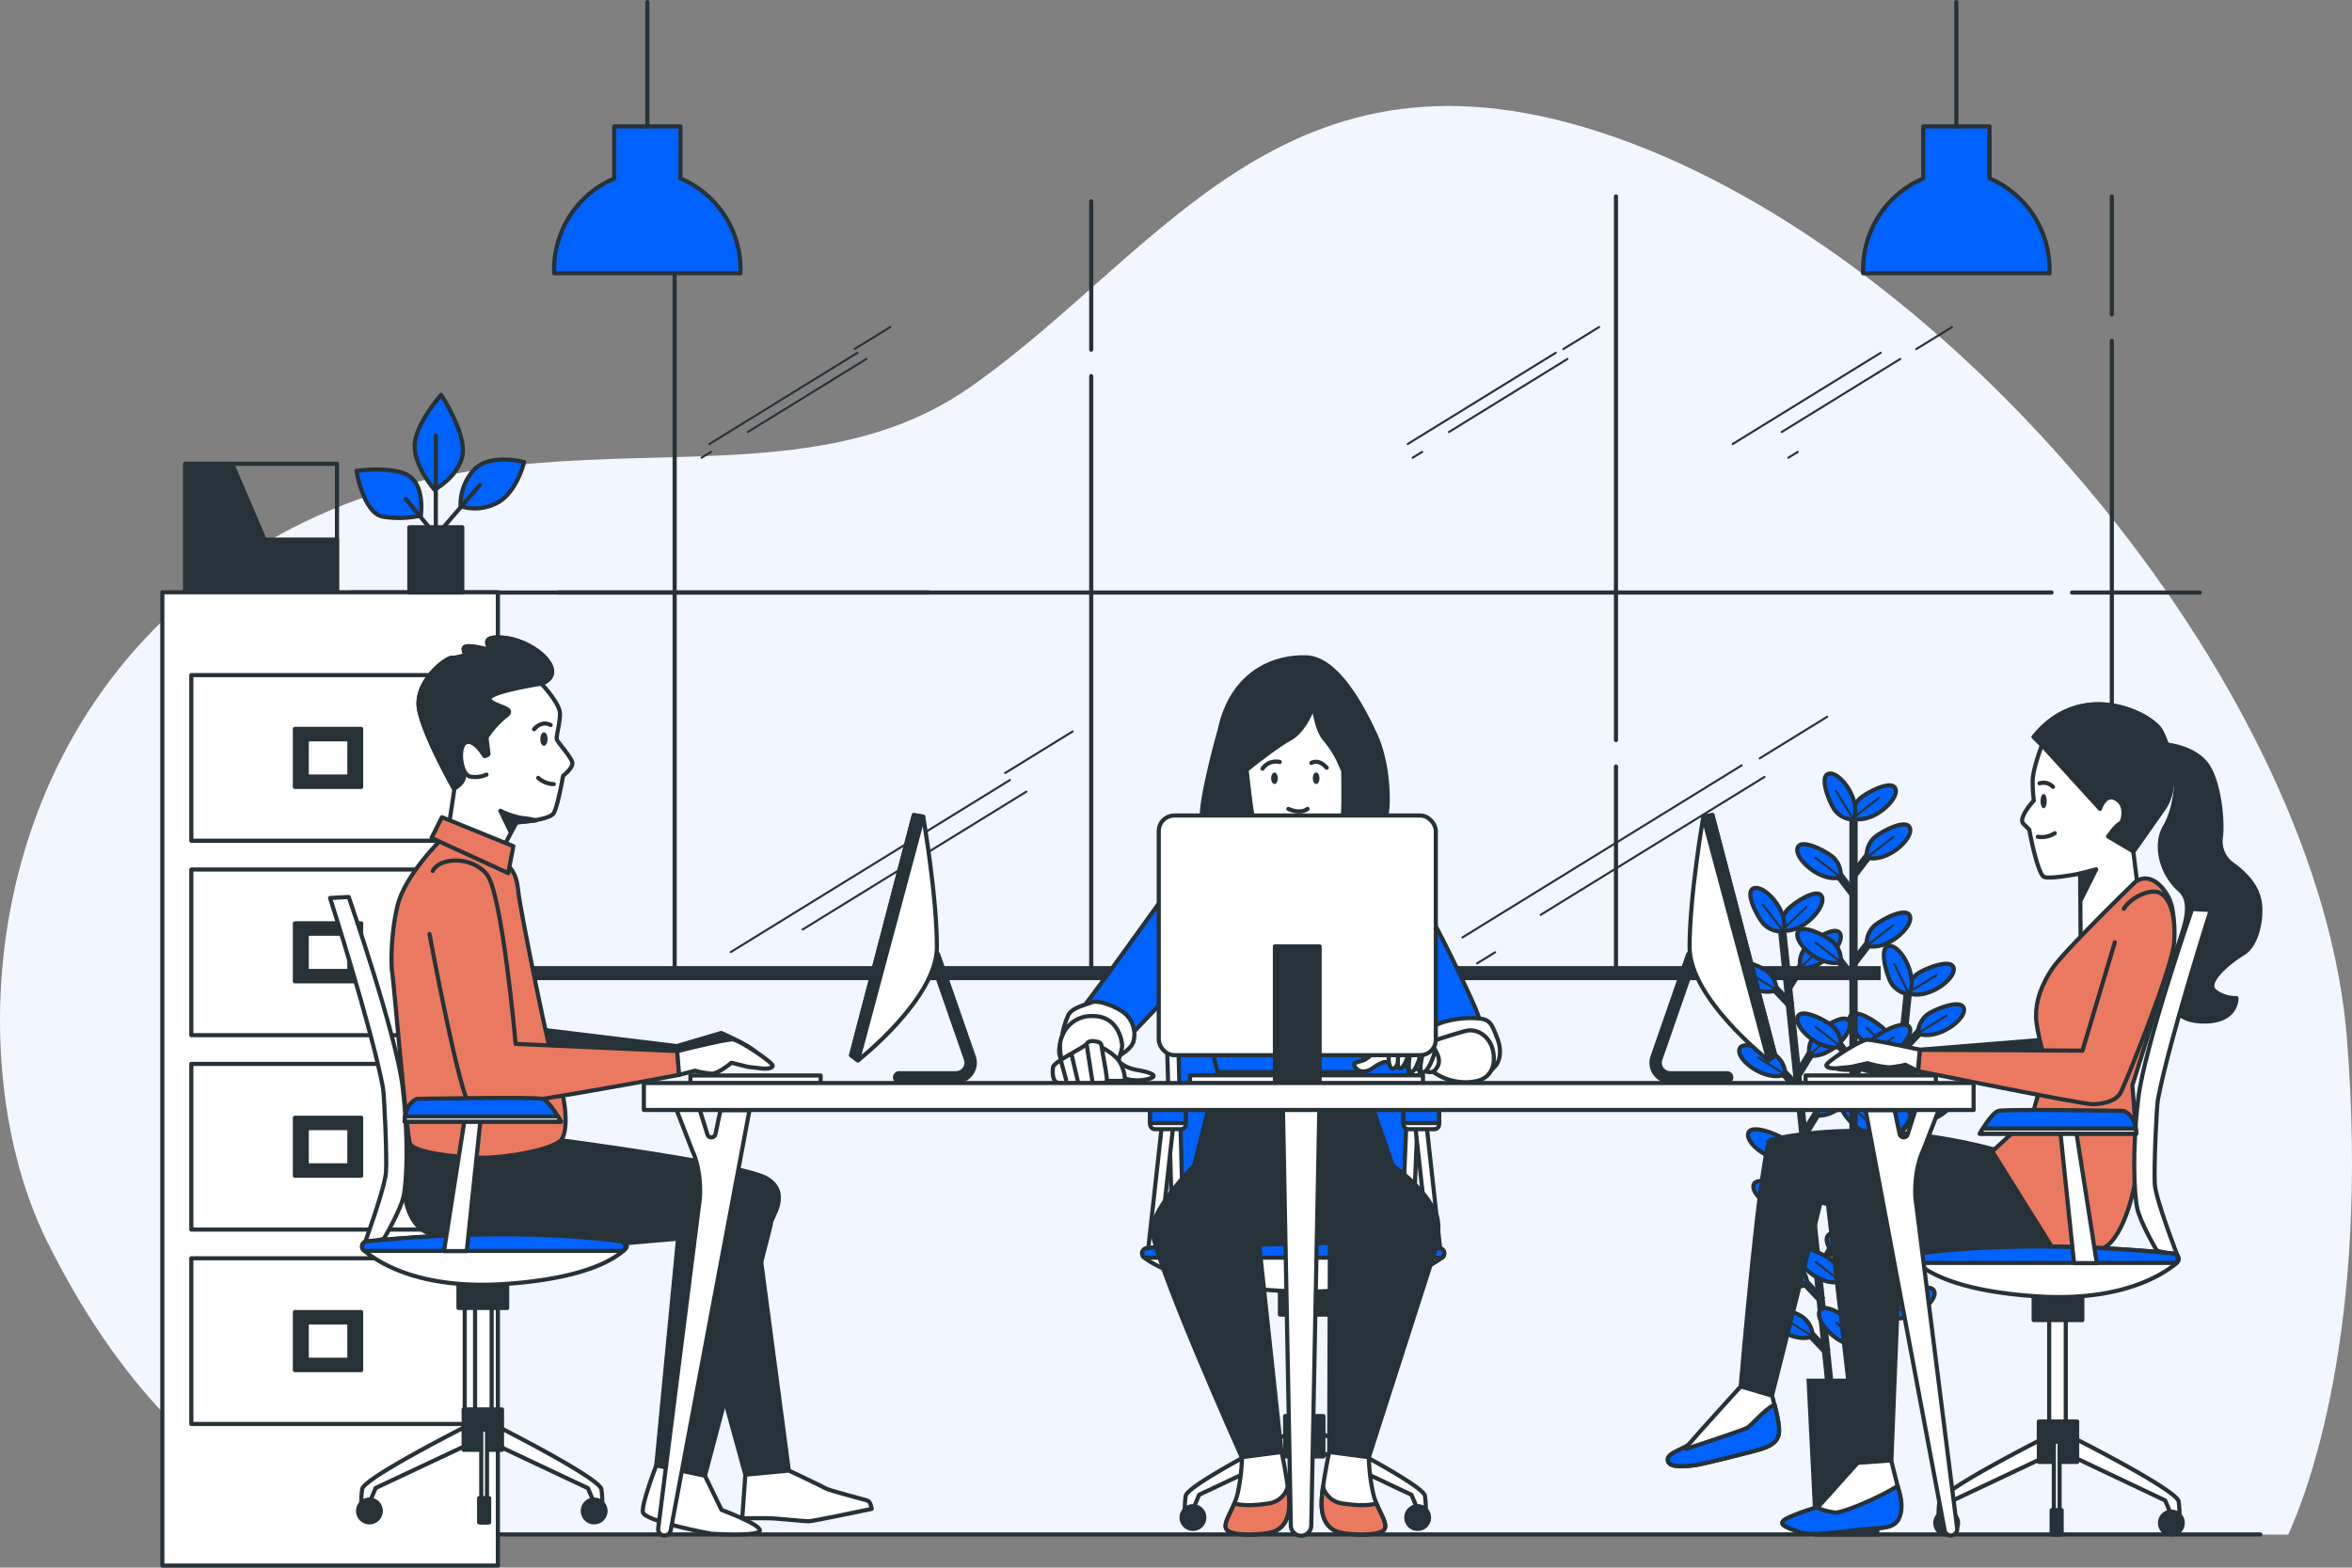 <svg xmlns="http://www.w3.org/2000/svg" width="567.778" height="378.5" viewBox="0 0 567.778 378.5">
  <rect x="0" y="0" width="567.778" height="378.5" fill="#808080" stroke="none"/>
  <g id="Shared_workspace-bro" data-name="Shared workspace-bro" transform="translate(-78.07 -61.47)">
    <g id="freepik--background-simple--inject-1444">
      <path id="Tracé_1449" data-name="Tracé 1449" d="M135.609,421c2.087,3.87,4.174,8,5.619,11H630.442c4.155-9,19.9-48.56,14.165-120C638,230,553.95,127,471.793,96S359.417,122,312.2,155s-111.432-1-175.647,41S68.561,319,89.336,361,131.831,414,135.609,421Z" fill="#f2f6ff"/>
    </g>
    <g id="freepik--Window--inject-1444" transform="translate(92.272)">
      <rect id="Rectangle_440" data-name="Rectangle 440" width="398.329" height="3.39" transform="translate(41.48 294.74)" fill="#263238"/>
      <line id="Ligne_95" data-name="Ligne 95" y1="131.27" transform="translate(375.898 108.9)" fill="none" stroke="#263238" stroke-linecap="round" stroke-linejoin="round" stroke-width="1"/>
      <line id="Ligne_96" data-name="Ligne 96" y1="50.19" transform="translate(375.898 246.55)" fill="none" stroke="#263238" stroke-linecap="round" stroke-linejoin="round" stroke-width="1"/>
      <line id="Ligne_97" data-name="Ligne 97" y1="35.83" transform="translate(249.224 110.07)" fill="none" stroke="#263238" stroke-linecap="round" stroke-linejoin="round" stroke-width="1"/>
      <line id="Ligne_98" data-name="Ligne 98" y1="144.46" transform="translate(249.224 152.28)" fill="none" stroke="#263238" stroke-linecap="round" stroke-linejoin="round" stroke-width="1"/>
      <line id="Ligne_99" data-name="Ligne 99" y1="28.5" transform="translate(495.599 108.9)" fill="none" stroke="#263238" stroke-linecap="round" stroke-linejoin="round" stroke-width="1"/>
      <line id="Ligne_100" data-name="Ligne 100" y1="152.97" transform="translate(495.599 143.77)" fill="none" stroke="#263238" stroke-linecap="round" stroke-linejoin="round" stroke-width="1"/>
      <line id="Ligne_101" data-name="Ligne 101" y1="186.67" transform="translate(148.66 110.07)" fill="none" stroke="#263238" stroke-linecap="round" stroke-linejoin="round" stroke-width="1"/>
      <line id="Ligne_102" data-name="Ligne 102" x2="30.83" transform="translate(485.999 204.53)" fill="none" stroke="#263238" stroke-linecap="round" stroke-linejoin="round" stroke-width="1"/>
      <line id="Ligne_103" data-name="Ligne 103" x2="410.41" transform="translate(70.629 204.53)" fill="none" stroke="#263238" stroke-linecap="round" stroke-linejoin="round" stroke-width="1"/>
      <line id="Ligne_104" data-name="Ligne 104" x2="89.41" transform="translate(120.582 204.53)" fill="none" stroke="#263238" stroke-linecap="round" stroke-linejoin="round" stroke-width="1"/>
      <line id="Ligne_105" data-name="Ligne 105" x1="2.31" y2="1.41" transform="translate(326.813 170.58)" fill="none" stroke="#263238" stroke-linecap="round" stroke-linejoin="round" stroke-width="0.5"/>
      <line id="Ligne_106" data-name="Ligne 106" x1="35.73" y2="22.02" transform="translate(325.631 146.65)" fill="none" stroke="#263238" stroke-linecap="round" stroke-linejoin="round" stroke-width="0.5"/>
      <line id="Ligne_107" data-name="Ligne 107" x1="28.62" y2="17.64" transform="translate(335.572 148.14)" fill="none" stroke="#263238" stroke-linecap="round" stroke-linejoin="round" stroke-width="0.5"/>
      <line id="Ligne_108" data-name="Ligne 108" x1="8.64" y2="5.32" transform="translate(363.182 140.44)" fill="none" stroke="#263238" stroke-linecap="round" stroke-linejoin="round" stroke-width="0.5"/>
      <line id="Ligne_109" data-name="Ligne 109" x1="2.3" y2="1.41" transform="translate(155.141 170.58)" fill="none" stroke="#263238" stroke-linecap="round" stroke-linejoin="round" stroke-width="0.5"/>
      <line id="Ligne_110" data-name="Ligne 110" x1="35.73" y2="22.02" transform="translate(157.064 146.65)" fill="none" stroke="#263238" stroke-linecap="round" stroke-linejoin="round" stroke-width="0.5"/>
      <line id="Ligne_111" data-name="Ligne 111" x1="28.62" y2="17.64" transform="translate(166.314 148.14)" fill="none" stroke="#263238" stroke-linecap="round" stroke-linejoin="round" stroke-width="0.5"/>
      <line id="Ligne_112" data-name="Ligne 112" x1="8.64" y2="5.32" transform="translate(192.066 140.44)" fill="none" stroke="#263238" stroke-linecap="round" stroke-linejoin="round" stroke-width="0.5"/>
      <line id="Ligne_113" data-name="Ligne 113" x1="2.3" y2="1.41" transform="translate(417.504 170.58)" fill="none" stroke="#263238" stroke-linecap="round" stroke-linejoin="round" stroke-width="0.5"/>
      <line id="Ligne_114" data-name="Ligne 114" x1="35.73" y2="22.02" transform="translate(404.079 146.65)" fill="none" stroke="#263238" stroke-linecap="round" stroke-linejoin="round" stroke-width="0.5"/>
      <line id="Ligne_115" data-name="Ligne 115" x1="28.62" y2="17.64" transform="translate(415.899 148.14)" fill="none" stroke="#263238" stroke-linecap="round" stroke-linejoin="round" stroke-width="0.5"/>
      <line id="Ligne_116" data-name="Ligne 116" x1="8.64" y2="5.32" transform="translate(448.379 140.44)" fill="none" stroke="#263238" stroke-linecap="round" stroke-linejoin="round" stroke-width="0.5"/>
      <line id="Ligne_117" data-name="Ligne 117" x1="67.42" y2="41.55" transform="translate(162.196 249.8)" fill="none" stroke="#263238" stroke-linecap="round" stroke-linejoin="round" stroke-width="0.5"/>
      <line id="Ligne_118" data-name="Ligne 118" x1="54.01" y2="33.29" transform="translate(179.554 252.61)" fill="none" stroke="#263238" stroke-linecap="round" stroke-linejoin="round" stroke-width="0.5"/>
      <line id="Ligne_119" data-name="Ligne 119" x1="16.31" y2="10.05" transform="translate(228.441 238.07)" fill="none" stroke="#263238" stroke-linecap="round" stroke-linejoin="round" stroke-width="0.5"/>
      <line id="Ligne_120" data-name="Ligne 120" x1="4.35" y2="2.68" transform="translate(342.372 291.4)" fill="none" stroke="#263238" stroke-linecap="round" stroke-linejoin="round" stroke-width="0.5"/>
      <line id="Ligne_121" data-name="Ligne 121" x1="67.42" y2="41.55" transform="translate(338.841 246.26)" fill="none" stroke="#263238" stroke-linecap="round" stroke-linejoin="round" stroke-width="0.5"/>
      <line id="Ligne_122" data-name="Ligne 122" x1="54.01" y2="33.29" transform="translate(357.733 249.06)" fill="none" stroke="#263238" stroke-linecap="round" stroke-linejoin="round" stroke-width="0.5"/>
      <line id="Ligne_123" data-name="Ligne 123" x1="16.31" y2="10.05" transform="translate(410.579 234.53)" fill="none" stroke="#263238" stroke-linecap="round" stroke-linejoin="round" stroke-width="0.5"/>
    </g>
    <g id="freepik--Lamps--inject-1444">
      <path id="Tracé_1451" data-name="Tracé 1451" d="M242.34,104.54V92h-16v12.57a23.9,23.9,0,0,0-14.51,22.34c0,.18,0,.37,0,.55h45v-.55A23.89,23.89,0,0,0,242.34,104.54Z" fill="#0062ff" stroke="#263238" stroke-linecap="round" stroke-linejoin="round" stroke-width="1"/>
      <line id="Ligne_124" data-name="Ligne 124" y1="30" transform="translate(234.34 61.97)" fill="none" stroke="#263238" stroke-linecap="round" stroke-linejoin="round" stroke-width="1"/>
      <path id="Tracé_1452" data-name="Tracé 1452" d="M558.34,104.54V92h-16v12.57a23.9,23.9,0,0,0-14.51,22.34v.55h45v-.55a23.89,23.89,0,0,0-14.49-22.37Z" fill="#0062ff" stroke="#263238" stroke-linecap="round" stroke-linejoin="round" stroke-width="1"/>
      <line id="Ligne_125" data-name="Ligne 125" y1="30" transform="translate(550.34 61.97)" fill="none" stroke="#263238" stroke-linecap="round" stroke-linejoin="round" stroke-width="1"/>
    </g>
    <g id="freepik--Floor--inject-1444" transform="translate(124.318)">
      <line id="Ligne_126" data-name="Ligne 126" x2="473.406" transform="translate(26 431.97)" fill="none" stroke="#263238" stroke-linecap="round" stroke-linejoin="round" stroke-width="1"/>
    </g>
    <g id="freepik--Plant--inject-1444" transform="translate(-156.828)">
      <line id="Ligne_127" data-name="Ligne 127" x2="11.46" y2="109.79" transform="translate(665.17 286.71)" fill="none" stroke="#263238" stroke-miterlimit="10" stroke-width="2"/>
      <line id="Ligne_128" data-name="Ligne 128" x1="5.19" y1="5.49" transform="translate(669.59 370)" fill="none" stroke="#263238" stroke-miterlimit="10" stroke-width="2"/>
      <path id="Tracé_1453" data-name="Tracé 1453" d="M671.17,371.65a5.88,5.88,0,0,0-2.07-4.41c-1.33-1.19-8.35-4.14-9-1.67C659.36,368.26,666.54,373.54,671.17,371.65Z" fill="#0062ff" stroke="#263238" stroke-miterlimit="10" stroke-width="1"/>
      <line id="Ligne_129" data-name="Ligne 129" x1="6.68" y1="4.17" transform="translate(664.49 367.48)" fill="none" stroke="#263238" stroke-miterlimit="10" stroke-width="0.5"/>
      <line id="Ligne_130" data-name="Ligne 130" x1="5.2" y1="5.48" transform="translate(670.89 382.49)" fill="none" stroke="#263238" stroke-miterlimit="10" stroke-width="2"/>
      <path id="Tracé_1454" data-name="Tracé 1454" d="M672.47,384.13a5.86,5.86,0,0,0-2.07-4.4c-1.33-1.19-8.35-4.15-9-1.67C660.66,380.74,667.85,386,672.47,384.13Z" fill="#0062ff" stroke="#263238" stroke-miterlimit="10" stroke-width="1"/>
      <line id="Ligne_131" data-name="Ligne 131" x1="6.68" y1="4.16" transform="translate(665.79 379.97)" fill="none" stroke="#263238" stroke-miterlimit="10" stroke-width="0.5"/>
      <line id="Ligne_132" data-name="Ligne 132" x1="5.19" y1="5.49" transform="translate(666.41 339.53)" fill="none" stroke="#263238" stroke-miterlimit="10" stroke-width="2"/>
      <path id="Tracé_1455" data-name="Tracé 1455" d="M668,341.18a5.88,5.88,0,0,0-2.07-4.41c-1.33-1.19-8.35-4.14-9-1.67C656.18,337.79,663.36,343.07,668,341.18Z" fill="#0062ff" stroke="#263238" stroke-miterlimit="10" stroke-width="1"/>
      <line id="Ligne_133" data-name="Ligne 133" x1="6.68" y1="4.16" transform="translate(661.31 337.02)" fill="none" stroke="#263238" stroke-miterlimit="10" stroke-width="0.5"/>
      <line id="Ligne_134" data-name="Ligne 134" x1="5.2" y1="5.49" transform="translate(667.71 352.02)" fill="none" stroke="#263238" stroke-miterlimit="10" stroke-width="2"/>
      <path id="Tracé_1456" data-name="Tracé 1456" d="M669.29,353.66a5.86,5.86,0,0,0-2.07-4.4c-1.33-1.19-8.35-4.14-9-1.67C657.48,350.27,664.67,355.55,669.29,353.66Z" fill="#0062ff" stroke="#263238" stroke-miterlimit="10" stroke-width="1"/>
      <line id="Ligne_135" data-name="Ligne 135" x1="6.68" y1="4.16" transform="translate(662.61 349.5)" fill="none" stroke="#263238" stroke-miterlimit="10" stroke-width="0.5"/>
      <line id="Ligne_136" data-name="Ligne 136" x1="5.2" y1="5.49" transform="translate(664.29 319.25)" fill="none" stroke="#263238" stroke-miterlimit="10" stroke-width="2"/>
      <path id="Tracé_1457" data-name="Tracé 1457" d="M665.87,320.9a5.88,5.88,0,0,0-2.07-4.41c-1.33-1.19-8.35-4.14-9-1.67C654.06,317.51,661.25,322.78,665.87,320.9Z" fill="#0062ff" stroke="#263238" stroke-miterlimit="10" stroke-width="1"/>
      <line id="Ligne_137" data-name="Ligne 137" x1="6.68" y1="4.17" transform="translate(659.19 316.73)" fill="none" stroke="#263238" stroke-miterlimit="10" stroke-width="0.5"/>
      <line id="Ligne_138" data-name="Ligne 138" x1="5.19" y1="5.49" transform="translate(662.17 298.88)" fill="none" stroke="#263238" stroke-miterlimit="10" stroke-width="2"/>
      <path id="Tracé_1458" data-name="Tracé 1458" d="M663.75,300.52a5.91,5.91,0,0,0-2.07-4.4c-1.34-1.19-8.35-4.14-9-1.67C651.94,297.13,659.12,302.41,663.75,300.52Z" fill="#0062ff" stroke="#263238" stroke-miterlimit="10" stroke-width="1"/>
      <line id="Ligne_139" data-name="Ligne 139" x1="6.68" y1="4.16" transform="translate(657.07 296.36)" fill="none" stroke="#263238" stroke-miterlimit="10" stroke-width="0.5"/>
      <line id="Ligne_140" data-name="Ligne 140" y1="6.44" x2="3.95" transform="translate(673.91 361.66)" fill="none" stroke="#263238" stroke-miterlimit="10" stroke-width="2"/>
      <path id="Tracé_1459" data-name="Tracé 1459" d="M676.66,363.59a5.85,5.85,0,0,1,1.11-4.73c1.06-1.44,7.31-5.78,8.48-3.5C687.51,357.84,681.57,364.49,676.66,363.59Z" fill="#0062ff" stroke="#263238" stroke-miterlimit="10" stroke-width="1"/>
      <line id="Ligne_141" data-name="Ligne 141" y1="5.74" x2="6.01" transform="translate(676.66 357.85)" fill="none" stroke="#263238" stroke-miterlimit="10" stroke-width="0.5"/>
      <line id="Ligne_142" data-name="Ligne 142" y1="6.44" x2="3.95" transform="translate(670.48 328.8)" fill="none" stroke="#263238" stroke-miterlimit="10" stroke-width="2"/>
      <path id="Tracé_1460" data-name="Tracé 1460" d="M673.23,330.74a5.87,5.87,0,0,1,1.11-4.74c1.06-1.44,7.31-5.78,8.48-3.5C684.08,325,678.14,331.63,673.23,330.74Z" fill="#0062ff" stroke="#263238" stroke-miterlimit="10" stroke-width="1"/>
      <line id="Ligne_143" data-name="Ligne 143" y1="5.75" x2="6.01" transform="translate(673.23 324.99)" fill="none" stroke="#263238" stroke-miterlimit="10" stroke-width="0.5"/>
      <line id="Ligne_144" data-name="Ligne 144" y1="6.44" x2="3.94" transform="translate(668.98 314.36)" fill="none" stroke="#263238" stroke-miterlimit="10" stroke-width="2"/>
      <path id="Tracé_1461" data-name="Tracé 1461" d="M671.72,316.3a5.87,5.87,0,0,1,1.11-4.74c1.06-1.44,7.32-5.78,8.48-3.5C682.57,310.54,676.64,317.19,671.72,316.3Z" fill="#0062ff" stroke="#263238" stroke-miterlimit="10" stroke-width="1"/>
      <line id="Ligne_145" data-name="Ligne 145" y1="5.75" x2="6.02" transform="translate(671.72 310.55)" fill="none" stroke="#263238" stroke-miterlimit="10" stroke-width="0.5"/>
      <line id="Ligne_146" data-name="Ligne 146" y1="6.44" x2="3.95" transform="translate(666.77 293.2)" fill="none" stroke="#263238" stroke-miterlimit="10" stroke-width="2"/>
      <path id="Tracé_1462" data-name="Tracé 1462" d="M669.51,295.13a5.88,5.88,0,0,1,1.11-4.74c1.06-1.44,7.32-5.78,8.48-3.5C680.36,289.38,674.43,296,669.51,295.13Z" fill="#0062ff" stroke="#263238" stroke-miterlimit="10" stroke-width="1"/>
      <line id="Ligne_147" data-name="Ligne 147" y1="5.75" x2="6.02" transform="translate(669.51 289.38)" fill="none" stroke="#263238" stroke-miterlimit="10" stroke-width="0.5"/>
      <path id="Tracé_1463" data-name="Tracé 1463" d="M665.08,286.1a5.88,5.88,0,0,1,1.11-4.74c1.06-1.44,7.31-5.77,8.48-3.49C675.93,280.35,670,287,665.08,286.1Z" fill="#0062ff" stroke="#263238" stroke-miterlimit="10" stroke-width="1"/>
      <line id="Ligne_148" data-name="Ligne 148" y1="5.75" x2="6.01" transform="translate(665.08 280.35)" fill="none" stroke="#263238" stroke-miterlimit="10" stroke-width="0.5"/>
      <path id="Tracé_1464" data-name="Tracé 1464" d="M665.43,286.35a5.89,5.89,0,0,1-4.6-1.6c-1.32-1.21-5-7.88-2.59-8.8C660.84,275,666.83,281.55,665.43,286.35Z" fill="#0062ff" stroke="#263238" stroke-miterlimit="10" stroke-width="1"/>
      <line id="Ligne_149" data-name="Ligne 149" x1="5.09" y1="6.59" transform="translate(660.34 279.76)" fill="none" stroke="#263238" stroke-miterlimit="10" stroke-width="0.5"/>
      <line id="Ligne_150" data-name="Ligne 150" x1="11.39" y2="109.8" transform="translate(684 301.83)" fill="none" stroke="#263238" stroke-miterlimit="10" stroke-width="2"/>
      <line id="Ligne_151" data-name="Ligne 151" x1="3.95" y1="6.43" transform="translate(682.57 384.25)" fill="none" stroke="#263238" stroke-miterlimit="10" stroke-width="2"/>
      <path id="Tracé_1465" data-name="Tracé 1465" d="M683.77,386.18a5.88,5.88,0,0,0-1.11-4.74c-1.06-1.44-7.32-5.77-8.48-3.49C672.92,380.43,678.86,387.08,683.77,386.18Z" fill="#0062ff" stroke="#263238" stroke-miterlimit="10" stroke-width="1"/>
      <line id="Ligne_152" data-name="Ligne 152" x1="5.68" y1="5.45" transform="translate(678.09 380.73)" fill="none" stroke="#263238" stroke-miterlimit="10" stroke-width="0.5"/>
      <line id="Ligne_153" data-name="Ligne 153" x1="3.95" y1="6.43" transform="translate(685.73 353.78)" fill="none" stroke="#263238" stroke-miterlimit="10" stroke-width="2"/>
      <path id="Tracé_1466" data-name="Tracé 1466" d="M686.93,355.71a5.88,5.88,0,0,0-1.11-4.74c-1.06-1.44-7.32-5.77-8.48-3.49C676.08,350,682,356.61,686.93,355.71Z" fill="#0062ff" stroke="#263238" stroke-miterlimit="10" stroke-width="1"/>
      <line id="Ligne_154" data-name="Ligne 154" x1="5.68" y1="5.45" transform="translate(681.25 350.26)" fill="none" stroke="#263238" stroke-miterlimit="10" stroke-width="0.5"/>
      <line id="Ligne_155" data-name="Ligne 155" x1="3.96" y1="6.44" transform="translate(684.43 366.26)" fill="none" stroke="#263238" stroke-miterlimit="10" stroke-width="2"/>
      <path id="Tracé_1467" data-name="Tracé 1467" d="M685.64,368.2a5.9,5.9,0,0,0-1.12-4.74c-1.06-1.44-7.32-5.77-8.48-3.49C674.78,362.45,680.72,369.09,685.64,368.2Z" fill="#0062ff" stroke="#263238" stroke-miterlimit="10" stroke-width="1"/>
      <line id="Ligne_156" data-name="Ligne 156" x1="5.68" y1="5.45" transform="translate(679.96 362.75)" fill="none" stroke="#263238" stroke-miterlimit="10" stroke-width="0.5"/>
      <line id="Ligne_157" data-name="Ligne 157" x1="3.96" y1="6.44" transform="translate(687.83 333.49)" fill="none" stroke="#263238" stroke-miterlimit="10" stroke-width="2"/>
      <path id="Tracé_1468" data-name="Tracé 1468" d="M689,335.43a5.9,5.9,0,0,0-1.12-4.74c-1.06-1.44-7.32-5.77-8.48-3.49C678.18,329.68,684.12,336.32,689,335.43Z" fill="#0062ff" stroke="#263238" stroke-miterlimit="10" stroke-width="1"/>
      <line id="Ligne_158" data-name="Ligne 158" x1="5.68" y1="5.45" transform="translate(683.36 329.98)" fill="none" stroke="#263238" stroke-miterlimit="10" stroke-width="0.5"/>
      <line id="Ligne_159" data-name="Ligne 159" x1="3.95" y1="6.44" transform="translate(689.95 313.12)" fill="none" stroke="#263238" stroke-miterlimit="10" stroke-width="2"/>
      <path id="Tracé_1469" data-name="Tracé 1469" d="M691.15,315.05a5.85,5.85,0,0,0-1.11-4.73c-1.06-1.44-7.32-5.78-8.48-3.5C680.3,309.31,686.24,316,691.15,315.05Z" fill="#0062ff" stroke="#263238" stroke-miterlimit="10" stroke-width="1"/>
      <line id="Ligne_160" data-name="Ligne 160" x1="5.68" y1="5.45" transform="translate(685.47 309.6)" fill="none" stroke="#263238" stroke-miterlimit="10" stroke-width="0.5"/>
      <line id="Ligne_161" data-name="Ligne 161" y1="5.49" x2="5.19" transform="translate(687.19 377.79)" fill="none" stroke="#263238" stroke-miterlimit="10" stroke-width="2"/>
      <path id="Tracé_1470" data-name="Tracé 1470" d="M690.8,379.43a5.89,5.89,0,0,1,2.06-4.41c1.34-1.19,8.35-4.14,9-1.67C702.61,376,695.43,381.32,690.8,379.43Z" fill="#0062ff" stroke="#263238" stroke-miterlimit="10" stroke-width="1"/>
      <line id="Ligne_162" data-name="Ligne 162" y1="4.39" x2="7.07" transform="translate(690.8 375.04)" fill="none" stroke="#263238" stroke-miterlimit="10" stroke-width="0.5"/>
      <line id="Ligne_163" data-name="Ligne 163" y1="5.49" x2="5.19" transform="translate(690.6 344.93)" fill="none" stroke="#263238" stroke-miterlimit="10" stroke-width="2"/>
      <path id="Tracé_1471" data-name="Tracé 1471" d="M694.21,346.57a5.9,5.9,0,0,1,2.06-4.41c1.34-1.19,8.35-4.14,9-1.67C706,343.18,698.84,348.46,694.21,346.57Z" fill="#0062ff" stroke="#263238" stroke-miterlimit="10" stroke-width="1"/>
      <line id="Ligne_164" data-name="Ligne 164" y1="4.39" x2="7.07" transform="translate(694.21 342.18)" fill="none" stroke="#263238" stroke-miterlimit="10" stroke-width="0.5"/>
      <line id="Ligne_165" data-name="Ligne 165" y1="5.49" x2="5.19" transform="translate(692.09 330.49)" fill="none" stroke="#263238" stroke-miterlimit="10" stroke-width="2"/>
      <path id="Tracé_1472" data-name="Tracé 1472" d="M695.71,332.13a5.89,5.89,0,0,1,2.06-4.41c1.34-1.19,8.35-4.14,9-1.67C707.51,328.74,700.33,334,695.71,332.13Z" fill="#0062ff" stroke="#263238" stroke-miterlimit="10" stroke-width="1"/>
      <line id="Ligne_166" data-name="Ligne 166" y1="4.39" x2="7.07" transform="translate(695.71 327.74)" fill="none" stroke="#263238" stroke-miterlimit="10" stroke-width="0.5"/>
      <line id="Ligne_167" data-name="Ligne 167" y1="5.49" x2="5.19" transform="translate(694.29 309.32)" fill="none" stroke="#263238" stroke-miterlimit="10" stroke-width="2"/>
      <path id="Tracé_1473" data-name="Tracé 1473" d="M697.9,311a5.89,5.89,0,0,1,2.07-4.41c1.33-1.19,8.35-4.14,9-1.67C709.71,307.57,702.53,312.85,697.9,311Z" fill="#0062ff" stroke="#263238" stroke-miterlimit="10" stroke-width="1"/>
      <line id="Ligne_168" data-name="Ligne 168" y1="4.39" x2="7.07" transform="translate(697.9 306.57)" fill="none" stroke="#263238" stroke-miterlimit="10" stroke-width="0.5"/>
      <path id="Tracé_1474" data-name="Tracé 1474" d="M695.42,301.21a5.86,5.86,0,0,1,2.07-4.4c1.33-1.19,8.35-4.15,9-1.68C707.23,297.82,700.05,303.1,695.42,301.21Z" fill="#0062ff" stroke="#263238" stroke-miterlimit="10" stroke-width="1"/>
      <line id="Ligne_169" data-name="Ligne 169" y1="4.38" x2="7.07" transform="translate(695.42 296.83)" fill="none" stroke="#263238" stroke-miterlimit="10" stroke-width="0.5"/>
      <path id="Tracé_1475" data-name="Tracé 1475" d="M695.71,301.53a5.9,5.9,0,0,1-4.16-2.52c-1-1.45-3.25-8.73-.72-9.14C693.57,289.43,698.08,297.13,695.71,301.53Z" fill="#0062ff" stroke="#263238" stroke-miterlimit="10" stroke-width="1"/>
      <line id="Ligne_170" data-name="Ligne 170" x1="3.62" y1="7.49" transform="translate(692.09 294.04)" fill="none" stroke="#263238" stroke-miterlimit="10" stroke-width="0.5"/>
      <line id="Ligne_171" data-name="Ligne 171" y2="138.84" transform="translate(682.34 257.12)" fill="none" stroke="#263238" stroke-miterlimit="10" stroke-width="2"/>
      <line id="Ligne_172" data-name="Ligne 172" x1="4.6" y1="6" transform="translate(677.85 369.09)" fill="none" stroke="#263238" stroke-miterlimit="10" stroke-width="2"/>
      <path id="Tracé_1476" data-name="Tracé 1476" d="M679.25,370.89a5.89,5.89,0,0,0-1.6-4.6c-1.2-1.32-7.87-5-8.79-2.59C667.86,366.29,674.45,372.29,679.25,370.89Z" fill="#0062ff" stroke="#263238" stroke-miterlimit="10" stroke-width="1"/>
      <line id="Ligne_173" data-name="Ligne 173" x1="6.21" y1="4.83" transform="translate(673.04 366.06)" fill="none" stroke="#263238" stroke-miterlimit="10" stroke-width="0.5"/>
      <line id="Ligne_174" data-name="Ligne 174" x1="4.6" y1="6" transform="translate(677.85 343)" fill="none" stroke="#263238" stroke-miterlimit="10" stroke-width="2"/>
      <path id="Tracé_1477" data-name="Tracé 1477" d="M679.25,344.8a5.89,5.89,0,0,0-1.6-4.6c-1.2-1.32-7.87-5-8.79-2.6C667.86,340.2,674.45,346.2,679.25,344.8Z" fill="#0062ff" stroke="#263238" stroke-miterlimit="10" stroke-width="1"/>
      <line id="Ligne_175" data-name="Ligne 175" x1="6.21" y1="4.83" transform="translate(673.04 339.97)" fill="none" stroke="#263238" stroke-miterlimit="10" stroke-width="0.5"/>
      <line id="Ligne_176" data-name="Ligne 176" x1="4.6" y1="5.99" transform="translate(677.85 312.37)" fill="none" stroke="#263238" stroke-miterlimit="10" stroke-width="2"/>
      <path id="Tracé_1478" data-name="Tracé 1478" d="M679.25,314.17a5.89,5.89,0,0,0-1.6-4.6c-1.2-1.32-7.87-5-8.79-2.6C667.86,309.57,674.45,315.56,679.25,314.17Z" fill="#0062ff" stroke="#263238" stroke-miterlimit="10" stroke-width="1"/>
      <line id="Ligne_177" data-name="Ligne 177" x1="6.21" y1="4.84" transform="translate(673.04 309.33)" fill="none" stroke="#263238" stroke-miterlimit="10" stroke-width="0.5"/>
      <line id="Ligne_178" data-name="Ligne 178" x1="4.6" y1="6" transform="translate(677.85 291.97)" fill="none" stroke="#263238" stroke-miterlimit="10" stroke-width="2"/>
      <path id="Tracé_1479" data-name="Tracé 1479" d="M679.25,293.77a5.86,5.86,0,0,0-1.6-4.59c-1.2-1.33-7.87-5-8.79-2.6C667.86,289.18,674.45,295.17,679.25,293.77Z" fill="#0062ff" stroke="#263238" stroke-miterlimit="10" stroke-width="1"/>
      <line id="Ligne_179" data-name="Ligne 179" x1="6.21" y1="4.83" transform="translate(673.04 288.94)" fill="none" stroke="#263238" stroke-miterlimit="10" stroke-width="0.5"/>
      <line id="Ligne_180" data-name="Ligne 180" x1="4.6" y1="6" transform="translate(677.85 271.49)" fill="none" stroke="#263238" stroke-miterlimit="10" stroke-width="2"/>
      <path id="Tracé_1480" data-name="Tracé 1480" d="M679.25,273.29a5.89,5.89,0,0,0-1.6-4.6c-1.2-1.32-7.87-5-8.79-2.59C667.86,268.69,674.45,274.69,679.25,273.29Z" fill="#0062ff" stroke="#263238" stroke-miterlimit="10" stroke-width="1"/>
      <line id="Ligne_181" data-name="Ligne 181" x1="6.21" y1="4.83" transform="translate(673.04 268.46)" fill="none" stroke="#263238" stroke-miterlimit="10" stroke-width="0.5"/>
      <line id="Ligne_182" data-name="Ligne 182" y1="6" x2="4.59" transform="translate(682.35 377.06)" fill="none" stroke="#263238" stroke-miterlimit="10" stroke-width="2"/>
      <path id="Tracé_1481" data-name="Tracé 1481" d="M685.54,378.86a5.89,5.89,0,0,1,1.6-4.6c1.21-1.32,7.88-5,8.8-2.6C696.94,374.26,690.34,380.26,685.54,378.86Z" fill="#0062ff" stroke="#263238" stroke-miterlimit="10" stroke-width="1"/>
      <line id="Ligne_183" data-name="Ligne 183" y1="5.09" x2="6.58" transform="translate(685.54 373.77)" fill="none" stroke="#263238" stroke-miterlimit="10" stroke-width="0.5"/>
      <line id="Ligne_184" data-name="Ligne 184" y1="6" x2="4.59" transform="translate(682.35 335.56)" fill="none" stroke="#263238" stroke-miterlimit="10" stroke-width="2"/>
      <path id="Tracé_1482" data-name="Tracé 1482" d="M685.54,337.36a5.89,5.89,0,0,1,1.6-4.6c1.21-1.32,7.88-5,8.8-2.59C696.94,332.76,690.34,338.76,685.54,337.36Z" fill="#0062ff" stroke="#263238" stroke-miterlimit="10" stroke-width="1"/>
      <line id="Ligne_185" data-name="Ligne 185" y1="5.09" x2="6.58" transform="translate(685.54 332.27)" fill="none" stroke="#263238" stroke-miterlimit="10" stroke-width="0.5"/>
      <line id="Ligne_186" data-name="Ligne 186" y1="6" x2="4.59" transform="translate(682.35 315.08)" fill="none" stroke="#263238" stroke-miterlimit="10" stroke-width="2"/>
      <path id="Tracé_1483" data-name="Tracé 1483" d="M685.54,316.88a5.89,5.89,0,0,1,1.6-4.6c1.21-1.32,7.88-5,8.8-2.6C696.94,312.28,690.34,318.28,685.54,316.88Z" fill="#0062ff" stroke="#263238" stroke-miterlimit="10" stroke-width="1"/>
      <line id="Ligne_187" data-name="Ligne 187" y1="5.09" x2="6.58" transform="translate(685.54 311.79)" fill="none" stroke="#263238" stroke-miterlimit="10" stroke-width="0.5"/>
      <line id="Ligne_188" data-name="Ligne 188" y1="5.99" x2="4.59" transform="translate(682.35 288.01)" fill="none" stroke="#263238" stroke-miterlimit="10" stroke-width="2"/>
      <path id="Tracé_1484" data-name="Tracé 1484" d="M685.54,289.81a5.89,5.89,0,0,1,1.6-4.6c1.21-1.32,7.88-5,8.8-2.6C696.94,285.21,690.34,291.21,685.54,289.81Z" fill="#0062ff" stroke="#263238" stroke-miterlimit="10" stroke-width="1"/>
      <line id="Ligne_189" data-name="Ligne 189" y1="5.1" x2="6.58" transform="translate(685.54 284.71)" fill="none" stroke="#263238" stroke-miterlimit="10" stroke-width="0.5"/>
      <line id="Ligne_190" data-name="Ligne 190" y1="5.99" x2="4.59" transform="translate(682.35 266.73)" fill="none" stroke="#263238" stroke-miterlimit="10" stroke-width="2"/>
      <path id="Tracé_1485" data-name="Tracé 1485" d="M685.54,268.52a5.87,5.87,0,0,1,1.6-4.59c1.21-1.33,7.88-5,8.8-2.6C696.94,263.93,690.34,269.92,685.54,268.52Z" fill="#0062ff" stroke="#263238" stroke-miterlimit="10" stroke-width="1"/>
      <line id="Ligne_191" data-name="Ligne 191" y1="5.09" x2="6.58" transform="translate(685.54 263.43)" fill="none" stroke="#263238" stroke-miterlimit="10" stroke-width="0.5"/>
      <path id="Tracé_1486" data-name="Tracé 1486" d="M682.07,259.08a5.87,5.87,0,0,1,1.6-4.59c1.2-1.32,7.87-5,8.79-2.6C693.46,254.49,686.87,260.48,682.07,259.08Z" fill="#0062ff" stroke="#263238" stroke-miterlimit="10" stroke-width="1"/>
      <line id="Ligne_192" data-name="Ligne 192" y1="5.09" x2="6.58" transform="translate(682.07 253.99)" fill="none" stroke="#263238" stroke-miterlimit="10" stroke-width="0.5"/>
      <path id="Tracé_1487" data-name="Tracé 1487" d="M682.39,259.37a5.9,5.9,0,0,1-4.4-2.07c-1.19-1.34-4.14-8.36-1.66-9C679,247.56,684.29,254.74,682.39,259.37Z" fill="#0062ff" stroke="#263238" stroke-miterlimit="10" stroke-width="1"/>
      <line id="Ligne_193" data-name="Ligne 193" x1="4.37" y1="7.08" transform="translate(678.02 252.29)" fill="none" stroke="#263238" stroke-miterlimit="10" stroke-width="0.5"/>
      <path id="Tracé_1488" data-name="Tracé 1488" d="M688.05,431.98h-14.7l-1.84-37.14h18.38Z" fill="#263238" stroke="#263238" stroke-miterlimit="10" stroke-width="1"/>
    </g>
    <g id="freepik--file-cabinet--inject-1444" transform="translate(67.256 7.5)">
      <rect id="Rectangle_441" data-name="Rectangle 441" width="81" height="235" transform="translate(50 196.97)" fill="#fff" stroke="#263238" stroke-linecap="round" stroke-linejoin="round" stroke-width="1"/>
      <rect id="Rectangle_442" data-name="Rectangle 442" width="66" height="40" transform="translate(57 216.97)" fill="#fff" stroke="#263238" stroke-linecap="round" stroke-linejoin="round" stroke-width="1"/>
      <rect id="Rectangle_443" data-name="Rectangle 443" width="16" height="14" transform="translate(82 229.97)" fill="#263238" stroke="#263238" stroke-linecap="round" stroke-linejoin="round" stroke-width="1"/>
      <rect id="Rectangle_444" data-name="Rectangle 444" width="10.29" height="9" transform="translate(84.86 232.48)" fill="#fff" stroke="#263238" stroke-linecap="round" stroke-linejoin="round" stroke-width="1"/>
      <rect id="Rectangle_445" data-name="Rectangle 445" width="66" height="40" transform="translate(57 263.91)" fill="#fff" stroke="#263238" stroke-linecap="round" stroke-linejoin="round" stroke-width="1"/>
      <rect id="Rectangle_446" data-name="Rectangle 446" width="16" height="14" transform="translate(82 276.91)" fill="#263238" stroke="#263238" stroke-linecap="round" stroke-linejoin="round" stroke-width="1"/>
      <rect id="Rectangle_447" data-name="Rectangle 447" width="10.29" height="9" transform="translate(84.86 279.41)" fill="#fff" stroke="#263238" stroke-linecap="round" stroke-linejoin="round" stroke-width="1"/>
      <rect id="Rectangle_448" data-name="Rectangle 448" width="66" height="40" transform="translate(57 310.85)" fill="#fff" stroke="#263238" stroke-linecap="round" stroke-linejoin="round" stroke-width="1"/>
      <rect id="Rectangle_449" data-name="Rectangle 449" width="16" height="14" transform="translate(82 323.85)" fill="#263238" stroke="#263238" stroke-linecap="round" stroke-linejoin="round" stroke-width="1"/>
      <rect id="Rectangle_450" data-name="Rectangle 450" width="10.29" height="9" transform="translate(84.86 326.35)" fill="#fff" stroke="#263238" stroke-linecap="round" stroke-linejoin="round" stroke-width="1"/>
      <rect id="Rectangle_451" data-name="Rectangle 451" width="66" height="40" transform="translate(57 357.78)" fill="#fff" stroke="#263238" stroke-linecap="round" stroke-linejoin="round" stroke-width="1"/>
      <rect id="Rectangle_452" data-name="Rectangle 452" width="16" height="14" transform="translate(82 370.78)" fill="#263238" stroke="#263238" stroke-linecap="round" stroke-linejoin="round" stroke-width="1"/>
      <rect id="Rectangle_453" data-name="Rectangle 453" width="10.29" height="9" transform="translate(84.86 373.28)" fill="#fff" stroke="#263238" stroke-linecap="round" stroke-linejoin="round" stroke-width="1"/>
      <rect id="Rectangle_454" data-name="Rectangle 454" width="36.63" height="30.67" transform="translate(55.53 165.95)" fill="none" stroke="#263238" stroke-linecap="round" stroke-linejoin="round" stroke-width="1"/>
      <path id="Tracé_1489" data-name="Tracé 1489" d="M92.17,184.26H74.7l-7.67-17.89-.06-.42H55.53v30.66H92.17Z" fill="#263238" stroke="#263238" stroke-linecap="round" stroke-linejoin="round" stroke-width="1"/>
      <rect id="Rectangle_455" data-name="Rectangle 455" width="12.78" height="15.76" transform="translate(109.63 181.28)" fill="#263238" stroke="#263238" stroke-linecap="round" stroke-linejoin="round" stroke-width="1"/>
      <path id="Tracé_1490" data-name="Tracé 1490" d="M115.7,172.2s5.43-2.85,6.71-8-5.11-14.91-5.11-14.91-6.39,7.24-6.39,12.36S115.7,172.2,115.7,172.2Z" fill="#0062ff" stroke="#263238" stroke-linecap="round" stroke-linejoin="round" stroke-width="1"/>
      <path id="Tracé_1491" data-name="Tracé 1491" d="M112.41,178.46s1-7-2.78-9.53-12.78-1.28-12.78-1.28,1.7,10.22,6.39,11.07a24.4,24.4,0,0,0,9.17-.26Z" fill="#0062ff" stroke="#263238" stroke-linecap="round" stroke-linejoin="round" stroke-width="1"/>
      <path id="Tracé_1492" data-name="Tracé 1492" d="M122,176.17a12.3,12.3,0,0,1,3.41-8.95c3.83-3.83,11.93-1.7,11.93-1.7s-1.71,7.24-6.39,9.8A11.25,11.25,0,0,1,122,176.17Z" fill="#0062ff" stroke="#263238" stroke-linecap="round" stroke-linejoin="round" stroke-width="1"/>
      <line id="Ligne_194" data-name="Ligne 194" x1="5.96" y1="7.25" transform="translate(108.78 174.46)" fill="none" stroke="#263238" stroke-linecap="round" stroke-linejoin="round" stroke-width="1"/>
      <path id="Tracé_1493" data-name="Tracé 1493" d="M116.02,159.13v24.28l10.65-12.35" fill="none" stroke="#263238" stroke-linecap="round" stroke-linejoin="round" stroke-width="1"/>
    </g>
    <g id="freepik--character-3--inject-1444">
      <path id="Tracé_1494" data-name="Tracé 1494" d="M601.26,241.27s5.93.54,9.17,4.31,4.31,13.75,3.77,18.06a6.74,6.74,0,0,0,2.88,6.58c3,2.19,5.88,5.15,6.5,9.1.57,3.67-.52,10.27-4,12.35-4,2.43-9.43,7.28-6.74,9.17a8.13,8.13,0,0,0,5.12,1.62s.27,5.66-7.81,5.66-10-5.93-8.09-12.94,6.47-15.1,2.16-18.87S598,265.53,600.72,261s3.78-14.29,1.35-16.72S601.26,241.27,601.26,241.27Z" fill="#263238" stroke="#263238" stroke-linecap="round" stroke-linejoin="round" stroke-width="1"/>
      <path id="Tracé_1495" data-name="Tracé 1495" d="M519,349.26l7.54,65.41,8.11-.56,2-50,5-.56,31.59,2a45.8,45.8,0,0,1,5-.84c1.12,0,2.51-3.07-4.19-5.87S520.93,347,519.82,347,519,349.26,519,349.26Z" fill="#263238" stroke="#263238" stroke-linecap="round" stroke-linejoin="round" stroke-width="1"/>
      <path id="Tracé_1496" data-name="Tracé 1496" d="M562.86,340s-29-9.61-57.3-3.35c-2.32.51-7.27,59.54-7.27,59.54l7.55,2.23,11.74-46.68s49.2,14.26,59.26,12.86S562.86,340,562.86,340Z" fill="#263238" stroke="#263238" stroke-linecap="round" stroke-linejoin="round" stroke-width="1"/>
      <path id="Tracé_1497" data-name="Tracé 1497" d="M571,241.36s-2.24,5.87-2.24,8.66a37.006,37.006,0,0,0,.28,4.75s-3.91,4.2-2.51,5.6l1.4,1.39s2,10.9,3.63,11.46,8.66-.83,8.66-.83l.11,15.41L594.17,276l-1.12-8.95s3.36-4.75,7.27-10.34S602,242.2,599.76,238s-19.29-12.86-30.75,1.4Z" fill="#fff" stroke="#263238" stroke-linecap="round" stroke-linejoin="round" stroke-width="1"/>
      <path id="Tracé_1498" data-name="Tracé 1498" d="M580.2,272.38l3.89-1.01-3.61,7.22Z" fill="#263238" stroke="#263238" stroke-linecap="round" stroke-linejoin="round" stroke-width="1"/>
      <path id="Tracé_1499" data-name="Tracé 1499" d="M599.76,238c-2.23-4.19-19.29-12.86-30.75,1.4l2,2,14,15.37s1.43-4.56,4.47-2c2,1.68,1.12,5.32.28,5.6s-2.8,3.07-2.8,3.07l6.15,3.63s3.36-4.75,7.27-10.34S602,242.2,599.76,238Z" fill="#263238" stroke="#263238" stroke-linecap="round" stroke-linejoin="round" stroke-width="1"/>
      <ellipse id="Ellipse_64" data-name="Ellipse 64" cx="0.75" cy="1.72" rx="0.75" ry="1.72" transform="translate(570.66 253.18)" fill="#263238"/>
      <path id="Tracé_1500" data-name="Tracé 1500" d="M570.44,250.6a3.17,3.17,0,0,1,3.23.86" fill="none" stroke="#263238" stroke-linecap="round" stroke-linejoin="round" stroke-width="1"/>
      <path id="Tracé_1501" data-name="Tracé 1501" d="M570,263.51a5.85,5.85,0,0,0,4.09-.86" fill="none" stroke="#263238" stroke-linecap="round" stroke-linejoin="round" stroke-width="1"/>
      <path id="Tracé_1502" data-name="Tracé 1502" d="M571.61,312.5l-30.08,2.43-9.67-.9s-13.32,4.53-10.72,5.4a10.44,10.44,0,0,0,5.62-.06,22.189,22.189,0,0,0,7.86,1.56,26.6,26.6,0,0,0,6.48-.87l33.56,5.05Z" fill="#263238" stroke="#263238" stroke-linecap="round" stroke-linejoin="round" stroke-width="1"/>
      <path id="Tracé_1503" data-name="Tracé 1503" d="M593.61,274.34s-17.33,16.77-20.12,21-3.92,7.82-3.92,11.46,2.52,11.74,2.52,11.74l-3.36,12L559,339.47l15.37,24.6s7,1.4,11.75-1.4,7.82-14.81,7.82-20.68-1.12-18.45-1.12-18.45,6.43-20.13,8.39-27.67,2.24-14.26.28-17.89S596.41,272.39,593.61,274.34Z" fill="#eb795f" stroke="#263238" stroke-linecap="round" stroke-linejoin="round" stroke-width="1"/>
      <path id="Tracé_1504" data-name="Tracé 1504" d="M526.52,414.67,517,425.29s-7.27,2.24-8.39,3.35,1.12,1.68,3.92,2.8,13.14-.56,16.49-.84,6.43,0,7.55-2.79,0-5.87-.28-7l-1.68-6.71Z" fill="#fff" stroke="#263238" stroke-linecap="round" stroke-linejoin="round" stroke-width="1"/>
      <path id="Tracé_1505" data-name="Tracé 1505" d="M516.55,425.44c-1.62.51-7,2.26-7.92,3.2-1.11,1.12,1.12,1.68,3.92,2.8s13.14-.56,16.49-.84,6.43,0,7.55-2.79,0-5.87-.28-7a3.144,3.144,0,0,0-.14-.55c-4.88,3.06-13.18,6.42-15,6.42a15.711,15.711,0,0,1-4.62-1.24Z" fill="#0062ff" stroke="#263238" stroke-linecap="round" stroke-linejoin="round" stroke-width="1"/>
      <path id="Tracé_1506" data-name="Tracé 1506" d="M498.29,396.22s-10.9,12-12.3,13.7-5.59,2.23-5.31,4.19,4.75,1.4,6.71,1.12,14.26-3.36,15.93-3.92,3.92-1.39,4.2-3.91-1.68-8.95-1.68-8.95Z" fill="#fff" stroke="#263238" stroke-linecap="round" stroke-linejoin="round" stroke-width="1"/>
      <path id="Tracé_1507" data-name="Tracé 1507" d="M507.52,407.4c.17-1.57-.53-4.66-1.07-6.77-2.75,1.34-5.4,5-6.76,5.65-1.68.84-14.54,5-14.54,5l-.58-.33c-1.76,1-4.1,1.65-3.89,3.13.28,1.95,4.75,1.4,6.71,1.12s14.26-3.36,15.93-3.92S507.24,409.92,507.52,407.4Z" fill="#0062ff" stroke="#263238" stroke-linecap="round" stroke-linejoin="round" stroke-width="1"/>
      <path id="Tracé_1508" data-name="Tracé 1508" d="M588.59,289l-7.81,26.15-39.25-.2-.43,5.13s39.41,8,42.1,8,5.66-.8,6.74-2.69,12.4-29.92,12.94-36.12-.81-10.78-3.24-12.13-7.27,1.08-8.89,3.77" fill="#eb795f" stroke="#263238" stroke-linecap="round" stroke-linejoin="round" stroke-width="1"/>
      <path id="Tracé_1509" data-name="Tracé 1509" d="M541.53,314.93s-11.11-2.45-12.73-2.41-9.85,5.34-9.84,6.15,2.18.76,2.18.76l3.76-.35,4-.9a25.892,25.892,0,0,0,5.14,1,23,23,0,0,0,4-.63l3,1.55Z" fill="#fff" stroke="#263238" stroke-linecap="round" stroke-linejoin="round" stroke-width="1"/>
      <path id="Tracé_1510" data-name="Tracé 1510" d="M611.75,281.2l-4.5-.25s-11.5,33.25-13,45.75-1,23-.25,26.5,4.75,10.25,4.75,10.25l5,1.25s-5.25-13.5-5.5-17.25.4-18.63.75-20.5C601.75,312.45,611.75,281.2,611.75,281.2Z" fill="#fff" stroke="#263238" stroke-linecap="round" stroke-linejoin="round" stroke-width="1"/>
      <path id="Tracé_1511" data-name="Tracé 1511" d="M571.5,408.7s-24.75,12.5-25.25,15.3a23.319,23.319,0,0,0,0,6.25l.87-.88,2.38-5.62,22.25-10.5Z" fill="#fff" stroke="#263238" stroke-linecap="round" stroke-linejoin="round" stroke-width="1"/>
      <circle id="Ellipse_65" data-name="Ellipse 65" cx="2.75" cy="2.75" r="2.75" transform="translate(545.25 426.45)" fill="#263238" stroke="#263238" stroke-linecap="round" stroke-linejoin="round" stroke-width="1"/>
      <path id="Tracé_1512" data-name="Tracé 1512" d="M578.75,408.7S603.5,421.2,604,424a23.317,23.317,0,0,1,0,6.25l-.88-.88-2.37-5.62L578.5,413.2Z" fill="#fff" stroke="#263238" stroke-linecap="round" stroke-linejoin="round" stroke-width="1"/>
      <circle id="Ellipse_66" data-name="Ellipse 66" cx="2.75" cy="2.75" r="2.75" transform="translate(599.5 426.45)" fill="#263238" stroke="#263238" stroke-linecap="round" stroke-linejoin="round" stroke-width="1"/>
      <rect id="Rectangle_456" data-name="Rectangle 456" width="4" height="43.5" transform="translate(572.75 367.95)" fill="#fff" stroke="#263238" stroke-linecap="round" stroke-linejoin="round" stroke-width="1"/>
      <rect id="Rectangle_457" data-name="Rectangle 457" width="11.75" height="8" transform="translate(569 372.2)" fill="#263238" stroke="#263238" stroke-linecap="round" stroke-linejoin="round" stroke-width="1"/>
      <path id="Tracé_1513" data-name="Tracé 1513" d="M602.79,364.15c-8.65-.91-36.55-3.33-61.55,0a1.14,1.14,0,0,0-.62,2c2.66,2.51,10,7.07,29.13,8.32,19.73,1.29,29.81-4.76,33.73-8a1.28,1.28,0,0,0-.69-2.32Z" fill="#fff" stroke="#263238" stroke-linecap="round" stroke-linejoin="round" stroke-width="1"/>
      <path id="Tracé_1514" data-name="Tracé 1514" d="M540.6,366.11h0a1.07,1.07,0,0,0,.76.3h62a1.29,1.29,0,0,0-.7-2.27c-8.67-.9-36.55-3.32-61.55,0a1.14,1.14,0,0,0-.51,1.97Z" fill="#0062ff" stroke="#263238" stroke-linecap="round" stroke-linejoin="round" stroke-width="1"/>
      <rect id="Rectangle_458" data-name="Rectangle 458" width="9.25" height="9.75" transform="translate(570.25 404.7)" fill="#263238" stroke="#263238" stroke-linecap="round" stroke-linejoin="round" stroke-width="1"/>
      <rect id="Rectangle_459" data-name="Rectangle 459" width="1.38" height="22.38" transform="translate(573.88 409.57)" fill="#fff" stroke="#263238" stroke-linecap="round" stroke-linejoin="round" stroke-width="1"/>
      <rect id="Rectangle_460" data-name="Rectangle 460" width="2.42" height="5.86" transform="translate(573.34 426.11)" fill="#263238" stroke="#263238" stroke-linecap="round" stroke-linejoin="round" stroke-width="1"/>
      <path id="Tracé_1515" data-name="Tracé 1515" d="M584.25,366.45h-5.5l-3.5-33.5H579Z" fill="#fff" stroke="#263238" stroke-linecap="round" stroke-linejoin="round" stroke-width="1"/>
      <path id="Tracé_1516" data-name="Tracé 1516" d="M593.75,335.2H556s2.75-5,4.5-5.5,30.25,0,30.25,0S593.75,330.7,593.75,335.2Z" fill="#0062ff" stroke="#263238" stroke-linecap="round" stroke-linejoin="round" stroke-width="1"/>
      <path id="Tracé_1517" data-name="Tracé 1517" d="M556,335.2h37.75a9.666,9.666,0,0,0-.09-1.25H556.74C556.29,334.67,556,335.2,556,335.2Z" fill="#fff" stroke="#263238" stroke-linecap="round" stroke-linejoin="round" stroke-width="1"/>
    </g>
    <g id="freepik--character-2--inject-1444">
      <path id="Tracé_1518" data-name="Tracé 1518" d="M416.11,279.45h-51a6.12,6.12,0,0,0-6.11,6.28l1.83,64.3-2,14.2h63.69l-3-14.2,2.73-64.21a6.11,6.11,0,0,0-6.14-6.37Z" fill="#fff" stroke="#263238" stroke-linecap="round" stroke-linejoin="round" stroke-width="1"/>
      <path id="Tracé_1519" data-name="Tracé 1519" d="M413.78,283.32H367.41a5.69,5.69,0,0,0-5.55,6l1.65,61L361.7,363.8h57.87l-2.72-13.48,2.48-60.95a5.7,5.7,0,0,0-5.55-6.05Z" fill="#0062ff" stroke="#263238" stroke-linecap="round" stroke-linejoin="round" stroke-width="1"/>
      <path id="Tracé_1520" data-name="Tracé 1520" d="M358.5,333.63l-3.25,29.5H358l3.25-29.5Z" fill="#fff" stroke="#263238" stroke-linecap="round" stroke-linejoin="round" stroke-width="1"/>
      <path id="Tracé_1521" data-name="Tracé 1521" d="M422.5,333.63l3.25,29.5H423l-3.25-29.5Z" fill="#fff" stroke="#263238" stroke-linecap="round" stroke-linejoin="round" stroke-width="1"/>
      <rect id="Rectangle_461" data-name="Rectangle 461" width="8.61" height="6.03" rx="1.14" transform="translate(355.7 328.08)" fill="#fff" stroke="#263238" stroke-linecap="round" stroke-linejoin="round" stroke-width="1"/>
      <path id="Tracé_1522" data-name="Tracé 1522" d="M363.17,328.08h-6.34a1.13,1.13,0,0,0-1.13,1.14v3.42h8.6v-3.42a1.13,1.13,0,0,0-1.13-1.14Z" fill="#0062ff" stroke="#263238" stroke-linecap="round" stroke-linejoin="round" stroke-width="1"/>
      <rect id="Rectangle_462" data-name="Rectangle 462" width="8.61" height="6.03" rx="1.14" transform="translate(416.87 328.08)" fill="#fff" stroke="#263238" stroke-linecap="round" stroke-linejoin="round" stroke-width="1"/>
      <path id="Tracé_1523" data-name="Tracé 1523" d="M424.34,328.08H418a1.14,1.14,0,0,0-1.14,1.14v3.42h8.61v-3.42a1.14,1.14,0,0,0-1.13-1.14Z" fill="#0062ff" stroke="#263238" stroke-linecap="round" stroke-linejoin="round" stroke-width="1"/>
      <path id="Tracé_1524" data-name="Tracé 1524" d="M389.55,407.38s-24.75,12.5-25.25,15.25a23.32,23.32,0,0,0,0,6.25l.87-.87,2.38-5.63,22.25-10.5Z" fill="#fff" stroke="#263238" stroke-linecap="round" stroke-linejoin="round" stroke-width="1"/>
      <circle id="Ellipse_67" data-name="Ellipse 67" cx="2.75" cy="2.75" r="2.75" transform="translate(363.3 425.13)" fill="#263238" stroke="#263238" stroke-linecap="round" stroke-linejoin="round" stroke-width="1"/>
      <path id="Tracé_1525" data-name="Tracé 1525" d="M396.8,407.38s24.75,12.5,25.25,15.25a23.318,23.318,0,0,1,0,6.25l-.88-.87-2.37-5.63-22.25-10.5Z" fill="#fff" stroke="#263238" stroke-linecap="round" stroke-linejoin="round" stroke-width="1"/>
      <circle id="Ellipse_68" data-name="Ellipse 68" cx="2.75" cy="2.75" r="2.75" transform="translate(417.55 425.13)" fill="#263238" stroke="#263238" stroke-linecap="round" stroke-linejoin="round" stroke-width="1"/>
      <rect id="Rectangle_463" data-name="Rectangle 463" width="4" height="43.5" transform="translate(390.8 366.63)" fill="#fff" stroke="#263238" stroke-linecap="round" stroke-linejoin="round" stroke-width="1"/>
      <rect id="Rectangle_464" data-name="Rectangle 464" width="11.75" height="8" transform="translate(387.05 370.88)" fill="#263238" stroke="#263238" stroke-linecap="round" stroke-linejoin="round" stroke-width="1"/>
      <path id="Tracé_1526" data-name="Tracé 1526" d="M425.55,362.85c-9.72-.9-41.84-3.35-70.68,0a1.26,1.26,0,0,0-.61,2.25c3.32,2.55,11.94,6.85,33.15,8.05,22.67,1.29,34.25-4.76,38.76-8a1.25,1.25,0,0,0-.62-2.3Z" fill="#fff" stroke="#263238" stroke-linecap="round" stroke-linejoin="round" stroke-width="1"/>
      <path id="Tracé_1527" data-name="Tracé 1527" d="M354.24,365.06l.1.07h71.84a1.25,1.25,0,0,0-.63-2.25c-9.73-.9-41.84-3.35-70.68,0a1.25,1.25,0,0,0-.63,2.18Z" fill="#0062ff" stroke="#263238" stroke-linecap="round" stroke-linejoin="round" stroke-width="1"/>
      <rect id="Rectangle_465" data-name="Rectangle 465" width="9.25" height="9.75" transform="translate(388.3 403.38)" fill="#263238" stroke="#263238" stroke-linecap="round" stroke-linejoin="round" stroke-width="1"/>
      <rect id="Rectangle_466" data-name="Rectangle 466" width="1.38" height="22.38" transform="translate(391.92 408.26)" fill="#fff" stroke="#263238" stroke-linecap="round" stroke-linejoin="round" stroke-width="1"/>
      <rect id="Rectangle_467" data-name="Rectangle 467" width="2.42" height="5.86" transform="translate(391.39 424.8)" fill="#263238" stroke="#263238" stroke-linecap="round" stroke-linejoin="round" stroke-width="1"/>
      <path id="Tracé_1528" data-name="Tracé 1528" d="M372,320.32l-5.64,22.49s-9.32,9.55-10.15,15,21.64,55.54,21.64,55.54l9.57-1.25L382.05,362l17.06-.42-.17,50.5,9.57,1.25,15.86-49.42s1.78-5.92.39-9.28c-2.65-6.45-10.5-11.78-10.5-11.78l-7.75-22.51Z" fill="#263238" stroke="#263238" stroke-linecap="round" stroke-linejoin="round" stroke-width="1"/>
      <path id="Tracé_1529" data-name="Tracé 1529" d="M377.89,413.31a46.09,46.09,0,0,1-1.08,8.89c-1,4.07-3.82,7.13-2.55,8.66s8.4,1.27,10.95.51,4.08-3.06,4.08-6.88-1.83-12.43-1.83-12.43Z" fill="#fff" stroke="#263238" stroke-linecap="round" stroke-linejoin="round" stroke-width="1"/>
      <path id="Tracé_1530" data-name="Tracé 1530" d="M374.26,430.86c1.27,1.53,8.4,1.27,10.95.51s4.08-3.06,4.08-6.88a31,31,0,0,0-.35-4,5.58,5.58,0,0,1-4.75,4c-4.8.74-7.19.27-8.14,0C374.85,427.4,373.23,429.63,374.26,430.86Z" fill="#eb795f" stroke="#263238" stroke-linecap="round" stroke-linejoin="round" stroke-width="1"/>
      <path id="Tracé_1531" data-name="Tracé 1531" d="M408.51,413.31a45.212,45.212,0,0,0,1.08,8.89c1,4.07,3.82,7.13,2.55,8.66s-8.41,1.27-10.95.51-4.08-3.06-4.08-6.88,1.83-12.43,1.83-12.43Z" fill="#fff" stroke="#263238" stroke-linecap="round" stroke-linejoin="round" stroke-width="1"/>
      <path id="Tracé_1532" data-name="Tracé 1532" d="M412.14,430.86c-1.28,1.53-8.41,1.27-10.95.51s-4.08-3.06-4.08-6.88a32.674,32.674,0,0,1,.34-4,5.59,5.59,0,0,0,4.75,4c4.81.74,7.19.27,8.14,0C411.54,427.4,413.16,429.63,412.14,430.86Z" fill="#eb795f" stroke="#263238" stroke-linecap="round" stroke-linejoin="round" stroke-width="1"/>
      <path id="Tracé_1533" data-name="Tracé 1533" d="M378.77,267.75s-15.76,4.83-17.23,6.72-21.44,30.06-24.39,33.21-3.57,6.72-3.36,8.2,2.31,5,2.31,5h8.62l6.1-9.25,15.05-15.87L372,320.32h34.47l5.14-25.41S422.49,313.35,422.7,314s3.36,6.1,9.24,5.68,5.05-8.2,2.32-14.71-13.45-28.58-16.61-31.53-20.17-6.72-20.17-6.72Z" fill="#0062ff" stroke="#263238" stroke-linecap="round" stroke-linejoin="round" stroke-width="1"/>
      <path id="Tracé_1534" data-name="Tracé 1534" d="M421.14,313s-2.75-.35,1.85-3.18,11-2.75,13-2.3,2.39,1.76,3.54,4.68.62,5.58-.62,6.82-1.06,1.77-5.22.71a41.821,41.821,0,0,1-10.35-4.61,5.11,5.11,0,0,1-2.2-2.12Z" fill="#fff" stroke="#263238" stroke-linecap="round" stroke-linejoin="round" stroke-width="1"/>
      <path id="Tracé_1535" data-name="Tracé 1535" d="M421.57,313.61s7.53-2.52,10.36-3.22,5.84,1.41,6.55,4.77-.36,6.55-4,7.35a13.36,13.36,0,0,1-9.29-1.51c-2-1.23-5.49-3.09-5.49-3.09Z" fill="#fff" stroke="#263238" stroke-linecap="round" stroke-linejoin="round" stroke-width="1"/>
      <path id="Tracé_1536" data-name="Tracé 1536" d="M413.79,313.22s-2.21.88-2.65,1.15-2.57,2.56-3.89,3.09-3.28.54-1.77,2,3.36.35,4.24-.27a8.711,8.711,0,0,1,2.57-1.32,22.227,22.227,0,0,1,2.39.35c.35.09,5.84,1.51,7.25,1.86s2.21.62,3.19-1.15-.53-4.25-1.68-5S413.79,313.22,413.79,313.22Z" fill="#fff" stroke="#263238" stroke-linecap="round" stroke-linejoin="round" stroke-width="1"/>
      <path id="Tracé_1537" data-name="Tracé 1537" d="M416.39,311.88s-2.94-.84-2.94.21-.84,8,1.05,7.36S416.39,311.88,416.39,311.88Z" fill="#fff" stroke="#263238" stroke-linecap="round" stroke-linejoin="round" stroke-width="1"/>
      <path id="Tracé_1538" data-name="Tracé 1538" d="M416.39,311.88s-1.68,7.36-.42,7.57,2.73-5.05,2.94-6.73S417,311,416.39,311.88Z" fill="#fff" stroke="#263238" stroke-linecap="round" stroke-linejoin="round" stroke-width="1"/>
      <path id="Tracé_1539" data-name="Tracé 1539" d="M419.05,312.77s-1.69,7.35-.42,7.56,2.73-5,2.94-6.72S419.68,311.93,419.05,312.77Z" fill="#fff" stroke="#263238" stroke-linecap="round" stroke-linejoin="round" stroke-width="1"/>
      <path id="Tracé_1540" data-name="Tracé 1540" d="M421.9,314.5s-1.72,5.72-.43,5.88,2.8-3.92,3-5.23S422.54,313.85,421.9,314.5Z" fill="#fff" stroke="#263238" stroke-linecap="round" stroke-linejoin="round" stroke-width="1"/>
      <path id="Tracé_1541" data-name="Tracé 1541" d="M334.42,311.8a20.5,20.5,0,0,1,1.58-5.32c1-1.73,3.89-2.31,5.61-3s6.77,1.29,8.5,3.16a6.78,6.78,0,0,1,1.58,6.33c-.58,1.87-3.6,3.6-4,3.6s-3.17-4.46-5.76-4.75a60.013,60.013,0,0,0-7.51-.02Z" fill="#fff" stroke="#263238" stroke-linecap="round" stroke-linejoin="round" stroke-width="1"/>
      <path id="Tracé_1542" data-name="Tracé 1542" d="M334.42,311.8a7.51,7.51,0,0,1,7.48-5c6.05,0,7.05,5.91,7.05,7.2s-1.72,6.48-3,6.91-8.57.82-9.83.05S333.12,314.54,334.42,311.8Z" fill="#fff" stroke="#263238" stroke-linecap="round" stroke-linejoin="round" stroke-width="1"/>
      <path id="Tracé_1543" data-name="Tracé 1543" d="M348.52,318.13a9.47,9.47,0,0,0,4.32,1.73c3,.58,4.89,1.3,2.88,2a10.48,10.48,0,0,1-5,.28,13.212,13.212,0,0,1-2.45-.72Z" fill="#fff" stroke="#263238" stroke-linecap="round" stroke-linejoin="round" stroke-width="1"/>
      <path id="Tracé_1544" data-name="Tracé 1544" d="M344.06,314.39s3.31,1.59,4.46,3.74a10.22,10.22,0,0,1,1.15,4.32h-6Z" fill="#fff" stroke="#263238" stroke-linecap="round" stroke-linejoin="round" stroke-width="1"/>
      <path id="Tracé_1545" data-name="Tracé 1545" d="M342.91,313s-1.87-.57-2.45.43-8.06,4.32-8.2,5.76-.14,3.45,1.3,3.74,11.22.15,11.65-.14-1.15-7.77-1.15-8.35S343.77,313,342.91,313Z" fill="#fff" stroke="#263238" stroke-linecap="round" stroke-linejoin="round" stroke-width="1"/>
      <line id="Ligne_195" data-name="Ligne 195" x2="1.3" y2="8.35" transform="translate(340.46 314.1)" fill="#fff" stroke="#263238" stroke-linecap="round" stroke-linejoin="round" stroke-width="1"/>
      <line id="Ligne_196" data-name="Ligne 196" x2="1.59" y2="6.76" transform="translate(336.72 315.98)" fill="#fff" stroke="#263238" stroke-linecap="round" stroke-linejoin="round" stroke-width="1"/>
      <line id="Ligne_197" data-name="Ligne 197" x2="1.3" y2="4.75" transform="translate(334.13 317.41)" fill="#fff" stroke="#263238" stroke-linecap="round" stroke-linejoin="round" stroke-width="1"/>
      <path id="Tracé_1546" data-name="Tracé 1546" d="M372.52,237.67S367.89,254,368.2,259s14.19,11.1,22.82,12.33,20.66-8.94,21.59-12.33.61-13.26-2.47-20-9.25-18.5-16.65-18.81S375.6,223.49,372.52,237.67Z" fill="#263238" stroke="#263238" stroke-linecap="round" stroke-linejoin="round" stroke-width="1"/>
      <path id="Tracé_1547" data-name="Tracé 1547" d="M386.55,263.55s-6.31.84-6.31,1.68-2.52,2.73-2.52,2.73l2.1,16.18,12.4-7.14,10.72,7.56.42-15.76-6.3-5.25Z" fill="#fff" stroke="#263238" stroke-linecap="round" stroke-linejoin="round" stroke-width="1"/>
      <path id="Tracé_1548" data-name="Tracé 1548" d="M382.76,259.34l-.63,10.93,9.04,13.24,7.99-13.24-.84-10.51Z" fill="#fff" stroke="#263238" stroke-linecap="round" stroke-linejoin="round" stroke-width="1"/>
      <path id="Tracé_1549" data-name="Tracé 1549" d="M379,247.36s6.73-5.46,10.51-7.56,5.67-8,5.67-8,.63,5.88,2.74,8.2a24.281,24.281,0,0,1,3.57,5.67l.84,1.89s.21,10.72-.21,11.35-5.68,6.94-8,7.36-5,.21-6.3-.84-6.94-5.47-7.36-6.94S379,247.36,379,247.36Z" fill="#fff" stroke="#263238" stroke-linecap="round" stroke-linejoin="round" stroke-width="1"/>
      <path id="Tracé_1550" data-name="Tracé 1550" d="M386.54,249.38c0,.77-.36,1.39-.81,1.39s-.81-.62-.81-1.39.37-1.39.81-1.39S386.54,248.61,386.54,249.38Z" fill="#263238"/>
      <ellipse id="Ellipse_69" data-name="Ellipse 69" cx="0.81" cy="1.39" rx="0.81" ry="1.39" transform="translate(394.98 247.99)" fill="#263238"/>
      <path id="Tracé_1551" data-name="Tracé 1551" d="M389.09,256.78s2.77,1.39,4.62,0" fill="none" stroke="#263238" stroke-linecap="round" stroke-linejoin="round" stroke-width="1"/>
      <path id="Tracé_1552" data-name="Tracé 1552" d="M388.16,259.56s3.93,1.38,6.48-.23" fill="none" stroke="#263238" stroke-linecap="round" stroke-linejoin="round" stroke-width="1"/>
      <path id="Tracé_1553" data-name="Tracé 1553" d="M382.84,247.07a3.92,3.92,0,0,1,4.16-1.62" fill="none" stroke="#263238" stroke-linecap="round" stroke-linejoin="round" stroke-width="1"/>
      <path id="Tracé_1554" data-name="Tracé 1554" d="M394.64,245.68s1.62-1.16,3.7,1.16" fill="none" stroke="#263238" stroke-linecap="round" stroke-linejoin="round" stroke-width="1"/>
    </g>
    <g id="freepik--character-1--inject-1444">
      <path id="Tracé_1555" data-name="Tracé 1555" d="M260.75,358.04l7.75,58.5-10.5,1-9-32.75Z" fill="#263238" stroke="#263238" stroke-linecap="round" stroke-linejoin="round" stroke-width="1"/>
      <path id="Tracé_1556" data-name="Tracé 1556" d="M213.5,336.79s44,5.75,49.75,9.25,1,9.5,1,10.5-16,61.25-16,61.25l-11.75-2.5,5.25-54.75-11.5,1s-42.25-.25-48.5-2.25-7-12.75-5.75-16.75,1-5,1-5Z" fill="#263238" stroke="#263238" stroke-linecap="round" stroke-linejoin="round" stroke-width="1"/>
      <path id="Tracé_1557" data-name="Tracé 1557" d="M207.27,309.89l34.19,4.16,10.7-3.17s10.37,4.47,8.85,5.86-6.84-1.76-6.84-1.76-6,6.15-8.37,5a14.26,14.26,0,0,0-4.91-1.24l-30.34,2Z" fill="#263238" stroke="#263238" stroke-linecap="round" stroke-linejoin="round" stroke-width="1"/>
      <path id="Tracé_1558" data-name="Tracé 1558" d="M184.75,264s-9,8.75-10.75,16.25-1.5,15-1.25,16,3.5,39,4.25,41.25,11.25,3.5,17.5,3.5,17-2,19-4.25,1-10.75-.75-14.75-9-40.5-9.5-44.75-.75-5-3.75-8.25S190,262.54,184.75,264Z" fill="#eb795f" stroke="#263238" stroke-linecap="round" stroke-linejoin="round" stroke-width="1"/>
      <path id="Tracé_1559" data-name="Tracé 1559" d="M208.75,226.54s4.5,4.75,4.5,7.25-1,5.5-.75,6.25,3.75,4.5,3.75,5.75-2.25,3-2.25,3-1.25,7.25-2.25,9-9,2.25-9,2.25l-4.5,8.5-12-6.5,1.5-10s-7.25-12.75-8.5-19.25,6.25-12.5,8-12.5a8.14,8.14,0,0,0,3.25-.75s-1.25-1.75.25-2,6,1,6,1-4-4,3.5-3S215.5,224,208.75,226.54Z" fill="#fff" stroke="#263238" stroke-linecap="round" stroke-linejoin="round" stroke-width="1"/>
      <path id="Tracé_1560" data-name="Tracé 1560" d="M207.43,259.57a16,16,0,0,0-3.31-.58,19.5,19.5,0,0,1-5.26-1.75l2.34,4.86,1.55-2.06Z" fill="#263238" stroke="#263238" stroke-linecap="round" stroke-linejoin="round" stroke-width="1"/>
      <path id="Tracé_1561" data-name="Tracé 1561" d="M208.75,226.54c6.75-2.5-1-10-8.5-11s-3.5,3-3.5,3-4.5-1.25-6-1-.25,2-.25,2a8.14,8.14,0,0,1-3.25.75c-1.75,0-9.25,6-8,12.5,1.17,6.09,7.61,17.67,8.42,19.1,1.48-.78,2.82-2.21,2.33-3.85-.75-2.5,1.75-7.25,1.75-7.25a11.289,11.289,0,0,0,2.25,2.75c1.25,1,2,0,2,0l-.5-4a21.15,21.15,0,0,1,4.75-5.25c2.75-2-3.5-2.25-4-4S208.75,226.54,208.75,226.54Z" fill="#263238" stroke="#263238" stroke-linecap="round" stroke-linejoin="round" stroke-width="1"/>
      <path id="Tracé_1562" data-name="Tracé 1562" d="M195,244s-2.5-4.25-4.5-3.25-1.25,8,1.25,8.25a6.49,6.49,0,0,0,3.75-.5" fill="#fff" stroke="#263238" stroke-linecap="round" stroke-linejoin="round" stroke-width="1"/>
      <ellipse id="Ellipse_70" data-name="Ellipse 70" cx="0.88" cy="1.63" rx="0.88" ry="1.63" transform="translate(208.5 238.28)" fill="#263238"/>
      <path id="Tracé_1563" data-name="Tracé 1563" d="M207,237.54s1.75-2.25,4-1" fill="none" stroke="#263238" stroke-linecap="round" stroke-linejoin="round" stroke-width="1"/>
      <path id="Tracé_1564" data-name="Tracé 1564" d="M208,249.29a5.74,5.74,0,0,0,3.75,1.5" fill="none" stroke="#263238" stroke-linecap="round" stroke-linejoin="round" stroke-width="1"/>
      <path id="Tracé_1565" data-name="Tracé 1565" d="M184.75,258.79l-2.5,5,18.5,8.5,1.25-6.5Z" fill="#eb795f" stroke="#263238" stroke-linecap="round" stroke-linejoin="round" stroke-width="1"/>
      <path id="Tracé_1566" data-name="Tracé 1566" d="M248.25,417.79l4,8.25s9.5,3.5,9.25,5-11.75.75-11.75.75-16.25-3-16.5-5.25,3.25-11.25,3.25-11.25Z" fill="#fff" stroke="#263238" stroke-linecap="round" stroke-linejoin="round" stroke-width="1"/>
      <path id="Tracé_1567" data-name="Tracé 1567" d="M268.5,416.54s8,3.75,8.75,4.25,9.5,2.75,10.25,3,1,2,1,2-14.25,3-15.25,3-8-.75-9.75-.75h-6.25l.75-10.5Z" fill="#fff" stroke="#263238" stroke-linecap="round" stroke-linejoin="round" stroke-width="1"/>
      <path id="Tracé_1568" data-name="Tracé 1568" d="M181.75,287s7.5,40.5,10,41.75S242,321,242,321l-.4-5.74-39.05-1.74s-3.25-36.5-7-41-11.5-4-13-.75" fill="#eb795f" stroke="#263238" stroke-linecap="round" stroke-linejoin="round" stroke-width="1"/>
      <path id="Tracé_1569" data-name="Tracé 1569" d="M241.55,315.28s11.72-2.92,13.33-2.85,9.74,5.55,9.71,6.36-2.19.71-2.19.71l-3.76-.43-4-1s-3.19,2.71-4.81,2.64a23.471,23.471,0,0,1-4-.72L242,321Z" fill="#fff" stroke="#263238" stroke-linecap="round" stroke-linejoin="round" stroke-width="1"/>
      <path id="Tracé_1570" data-name="Tracé 1570" d="M157.75,278.29l4.5-.25s11.5,33.25,13,45.75,1,23,.25,26.5-4.75,10.25-4.75,10.25L166,362s5-13.75,5.25-17.5-.4-18.63-.75-20.5C167.75,309.54,157.75,278.29,157.75,278.29Z" fill="#fff" stroke="#263238" stroke-linecap="round" stroke-linejoin="round" stroke-width="1"/>
      <path id="Tracé_1571" data-name="Tracé 1571" d="M198,405.79s24.75,12.5,25.25,15.25a23.32,23.32,0,0,1,0,6.25l-.87-.88L220,420.79l-22.25-10.5Z" fill="#fff" stroke="#263238" stroke-linecap="round" stroke-linejoin="round" stroke-width="1"/>
      <circle id="Ellipse_71" data-name="Ellipse 71" cx="2.75" cy="2.75" r="2.75" transform="translate(218.75 423.54)" fill="#263238" stroke="#263238" stroke-linecap="round" stroke-linejoin="round" stroke-width="1"/>
      <path id="Tracé_1572" data-name="Tracé 1572" d="M190.75,405.79S166,418.29,165.5,421a23.321,23.321,0,0,0,0,6.25l.88-.88,2.37-5.62L191,410.29Z" fill="#fff" stroke="#263238" stroke-linecap="round" stroke-linejoin="round" stroke-width="1"/>
      <circle id="Ellipse_72" data-name="Ellipse 72" cx="2.75" cy="2.75" r="2.75" transform="translate(164.5 423.54)" fill="#263238" stroke="#263238" stroke-linecap="round" stroke-linejoin="round" stroke-width="1"/>
      <rect id="Rectangle_468" data-name="Rectangle 468" width="4" height="43.5" transform="translate(196.75 408.53) rotate(180)" fill="#fff" stroke="#263238" stroke-linecap="round" stroke-linejoin="round" stroke-width="1"/>
      <rect id="Rectangle_469" data-name="Rectangle 469" width="11.75" height="8" transform="translate(200.5 377.28) rotate(180)" fill="#263238" stroke="#263238" stroke-linecap="round" stroke-linejoin="round" stroke-width="1"/>
      <path id="Tracé_1573" data-name="Tracé 1573" d="M166.55,361.25c8.5-.9,36.73-3.38,61.95,0a1,1,0,0,1,.58,1.73c-2.48,2.46-9.73,7.23-29.33,8.52-19.93,1.3-30-4.89-33.85-8.13a1.22,1.22,0,0,1,.65-2.12Z" fill="#fff" stroke="#263238" stroke-linecap="round" stroke-linejoin="round" stroke-width="1"/>
      <path id="Tracé_1574" data-name="Tracé 1574" d="M228.56,363.5h-62.5l-.17-.14a1.23,1.23,0,0,1,.67-2.15c8.43-.89,36.25-3.34,61.29-.05a1.32,1.32,0,0,1,.71,2.34Z" fill="#0062ff" stroke="#263238" stroke-linecap="round" stroke-linejoin="round" stroke-width="1"/>
      <rect id="Rectangle_470" data-name="Rectangle 470" width="9.25" height="9.75" transform="translate(199.25 411.53) rotate(180)" fill="#263238" stroke="#263238" stroke-linecap="round" stroke-linejoin="round" stroke-width="1"/>
      <rect id="Rectangle_471" data-name="Rectangle 471" width="1.38" height="22.38" transform="translate(195.63 429.04) rotate(180)" fill="#fff" stroke="#263238" stroke-linecap="round" stroke-linejoin="round" stroke-width="1"/>
      <rect id="Rectangle_472" data-name="Rectangle 472" width="2.42" height="5.86" transform="translate(196.15 429.06) rotate(180)" fill="#263238" stroke="#263238" stroke-linecap="round" stroke-linejoin="round" stroke-width="1"/>
      <path id="Tracé_1575" data-name="Tracé 1575" d="M185.25,363.54h5.5l3.5-33.5H190.5Z" fill="#fff" stroke="#263238" stroke-linecap="round" stroke-linejoin="round" stroke-width="1"/>
      <path id="Tracé_1576" data-name="Tracé 1576" d="M175.75,332.29H213.5s-2.75-5-4.5-5.5-30.25,0-30.25,0S175.75,327.79,175.75,332.29Z" fill="#0062ff" stroke="#263238" stroke-linecap="round" stroke-linejoin="round" stroke-width="1"/>
      <path id="Tracé_1577" data-name="Tracé 1577" d="M213.5,332.29H175.75a9.4,9.4,0,0,1,.09-1.25h36.92C213.21,331.76,213.5,332.29,213.5,332.29Z" fill="#fff" stroke="#263238" stroke-linecap="round" stroke-linejoin="round" stroke-width="1"/>
    </g>
    <g id="freepik--Devices--inject-1444">
      <rect id="Rectangle_473" data-name="Rectangle 473" width="56.24" height="1.97" transform="translate(421.58 323.07) rotate(180)" fill="#fff" stroke="#263238" stroke-linecap="round" stroke-linejoin="round" stroke-width="1"/>
      <rect id="Rectangle_474" data-name="Rectangle 474" width="66.88" height="57.86" rx="3.75" transform="translate(357.8 258.38)" fill="#fff" stroke="#263238" stroke-linecap="round" stroke-linejoin="round" stroke-width="1"/>
      <rect id="Rectangle_475" data-name="Rectangle 475" width="10.79" height="33.05" transform="translate(385.84 289.98)" fill="#263238" stroke="#263238" stroke-linecap="round" stroke-linejoin="round" stroke-width="1"/>
      <rect id="Rectangle_476" data-name="Rectangle 476" width="31.44" height="1.87" transform="translate(513.95 321.14)" fill="#fff" stroke="#263238" stroke-linecap="round" stroke-linejoin="round" stroke-width="1"/>
      <path id="Tracé_1578" data-name="Tracé 1578" d="M495,322.6H481.29a4.55,4.55,0,0,1-4.54-4.3,4.808,4.808,0,0,1,.18-1.51l8.59-24.71a1,1,0,0,1,1.89.66l-8.58,24.66a2.78,2.78,0,0,0-.08.79,2.55,2.55,0,0,0,2.54,2.41H495a1,1,0,0,1,0,2Z" fill="#263238" stroke="#263238" stroke-linecap="round" stroke-linejoin="round" stroke-width="1"/>
      <path id="Tracé_1579" data-name="Tracé 1579" d="M491.46,258.27l15.15,58L505,317.49s-19.06-14.91-19.06-27.34,3.32-31.49,3.32-31.49Z" fill="#fff" stroke="#263238" stroke-linecap="round" stroke-linejoin="round" stroke-width="1"/>
      <path id="Tracé_1580" data-name="Tracé 1580" d="M491.46,258.27l-2.26.39,15.75,58.83,1.66-1.24Z" fill="#263238" stroke="#263238" stroke-linecap="round" stroke-linejoin="round" stroke-width="1"/>
      <rect id="Rectangle_477" data-name="Rectangle 477" width="31.44" height="1.87" transform="translate(276.18 323.02) rotate(180)" fill="#fff" stroke="#263238" stroke-linecap="round" stroke-linejoin="round" stroke-width="1"/>
      <path id="Tracé_1581" data-name="Tracé 1581" d="M295.13,322.6h13.71a4.54,4.54,0,0,0,4.54-4.3,4.809,4.809,0,0,0-.18-1.51l-8.59-24.71a1,1,0,0,0-1.89.66l8.58,24.66a2.78,2.78,0,0,1,.08.79,2.55,2.55,0,0,1-2.54,2.41H295.13a1,1,0,0,0,0,2Z" fill="#263238" stroke="#263238" stroke-linecap="round" stroke-linejoin="round" stroke-width="1"/>
      <path id="Tracé_1582" data-name="Tracé 1582" d="M298.67,258.27l-15.14,58,1.65,1.24s19.06-14.91,19.06-27.34-3.31-31.49-3.31-31.49Z" fill="#fff" stroke="#263238" stroke-linecap="round" stroke-linejoin="round" stroke-width="1"/>
      <path id="Tracé_1583" data-name="Tracé 1583" d="M298.67,258.27l2.26.39-15.75,58.83-1.65-1.24Z" fill="#263238" stroke="#263238" stroke-linecap="round" stroke-linejoin="round" stroke-width="1"/>
    </g>
    <g id="freepik--Table--inject-1444">
      <path id="Tracé_1584" data-name="Tracé 1584" d="M241,328.45l4.26,11c1.52,3.11,2.11,8.4,1.7,11.84l-10,79.21a1.53,1.53,0,0,0,1.51,1.72h0a1.54,1.54,0,0,0,1.51-1.25L259,329.51h-7l-1.23,5.83a1,1,0,0,1-1.91.1L246.55,328Z" fill="#fff" stroke="#263238" stroke-linecap="round" stroke-linejoin="round" stroke-width="1"/>
      <path id="Tracé_1585" data-name="Tracé 1585" d="M546.49,328.45l-4.26,11c-1.51,3.11-2.1,8.4-1.7,11.84l10,79.21a1.54,1.54,0,0,1-1.52,1.72h0a1.54,1.54,0,0,1-1.5-1.25L528.43,329.51h7l1.23,5.83a1,1,0,0,0,1.9.1l2.37-7.43Z" fill="#fff" stroke="#263238" stroke-linecap="round" stroke-linejoin="round" stroke-width="1"/>
      <path id="Tracé_1586" data-name="Tracé 1586" d="M392.17,432.28h0a2.49,2.49,0,0,1-2.49-2.441l-1.95-103.3h8.88l-2,103.3A2.48,2.48,0,0,1,392.17,432.28Z" fill="#fff" stroke="#263238" stroke-linecap="round" stroke-linejoin="round" stroke-width="1"/>
      <rect id="Rectangle_478" data-name="Rectangle 478" width="321" height="6.5" transform="translate(233.5 322.97)" fill="#fff" stroke="#263238" stroke-linecap="round" stroke-linejoin="round" stroke-width="1"/>
    </g>
  </g>
</svg>
